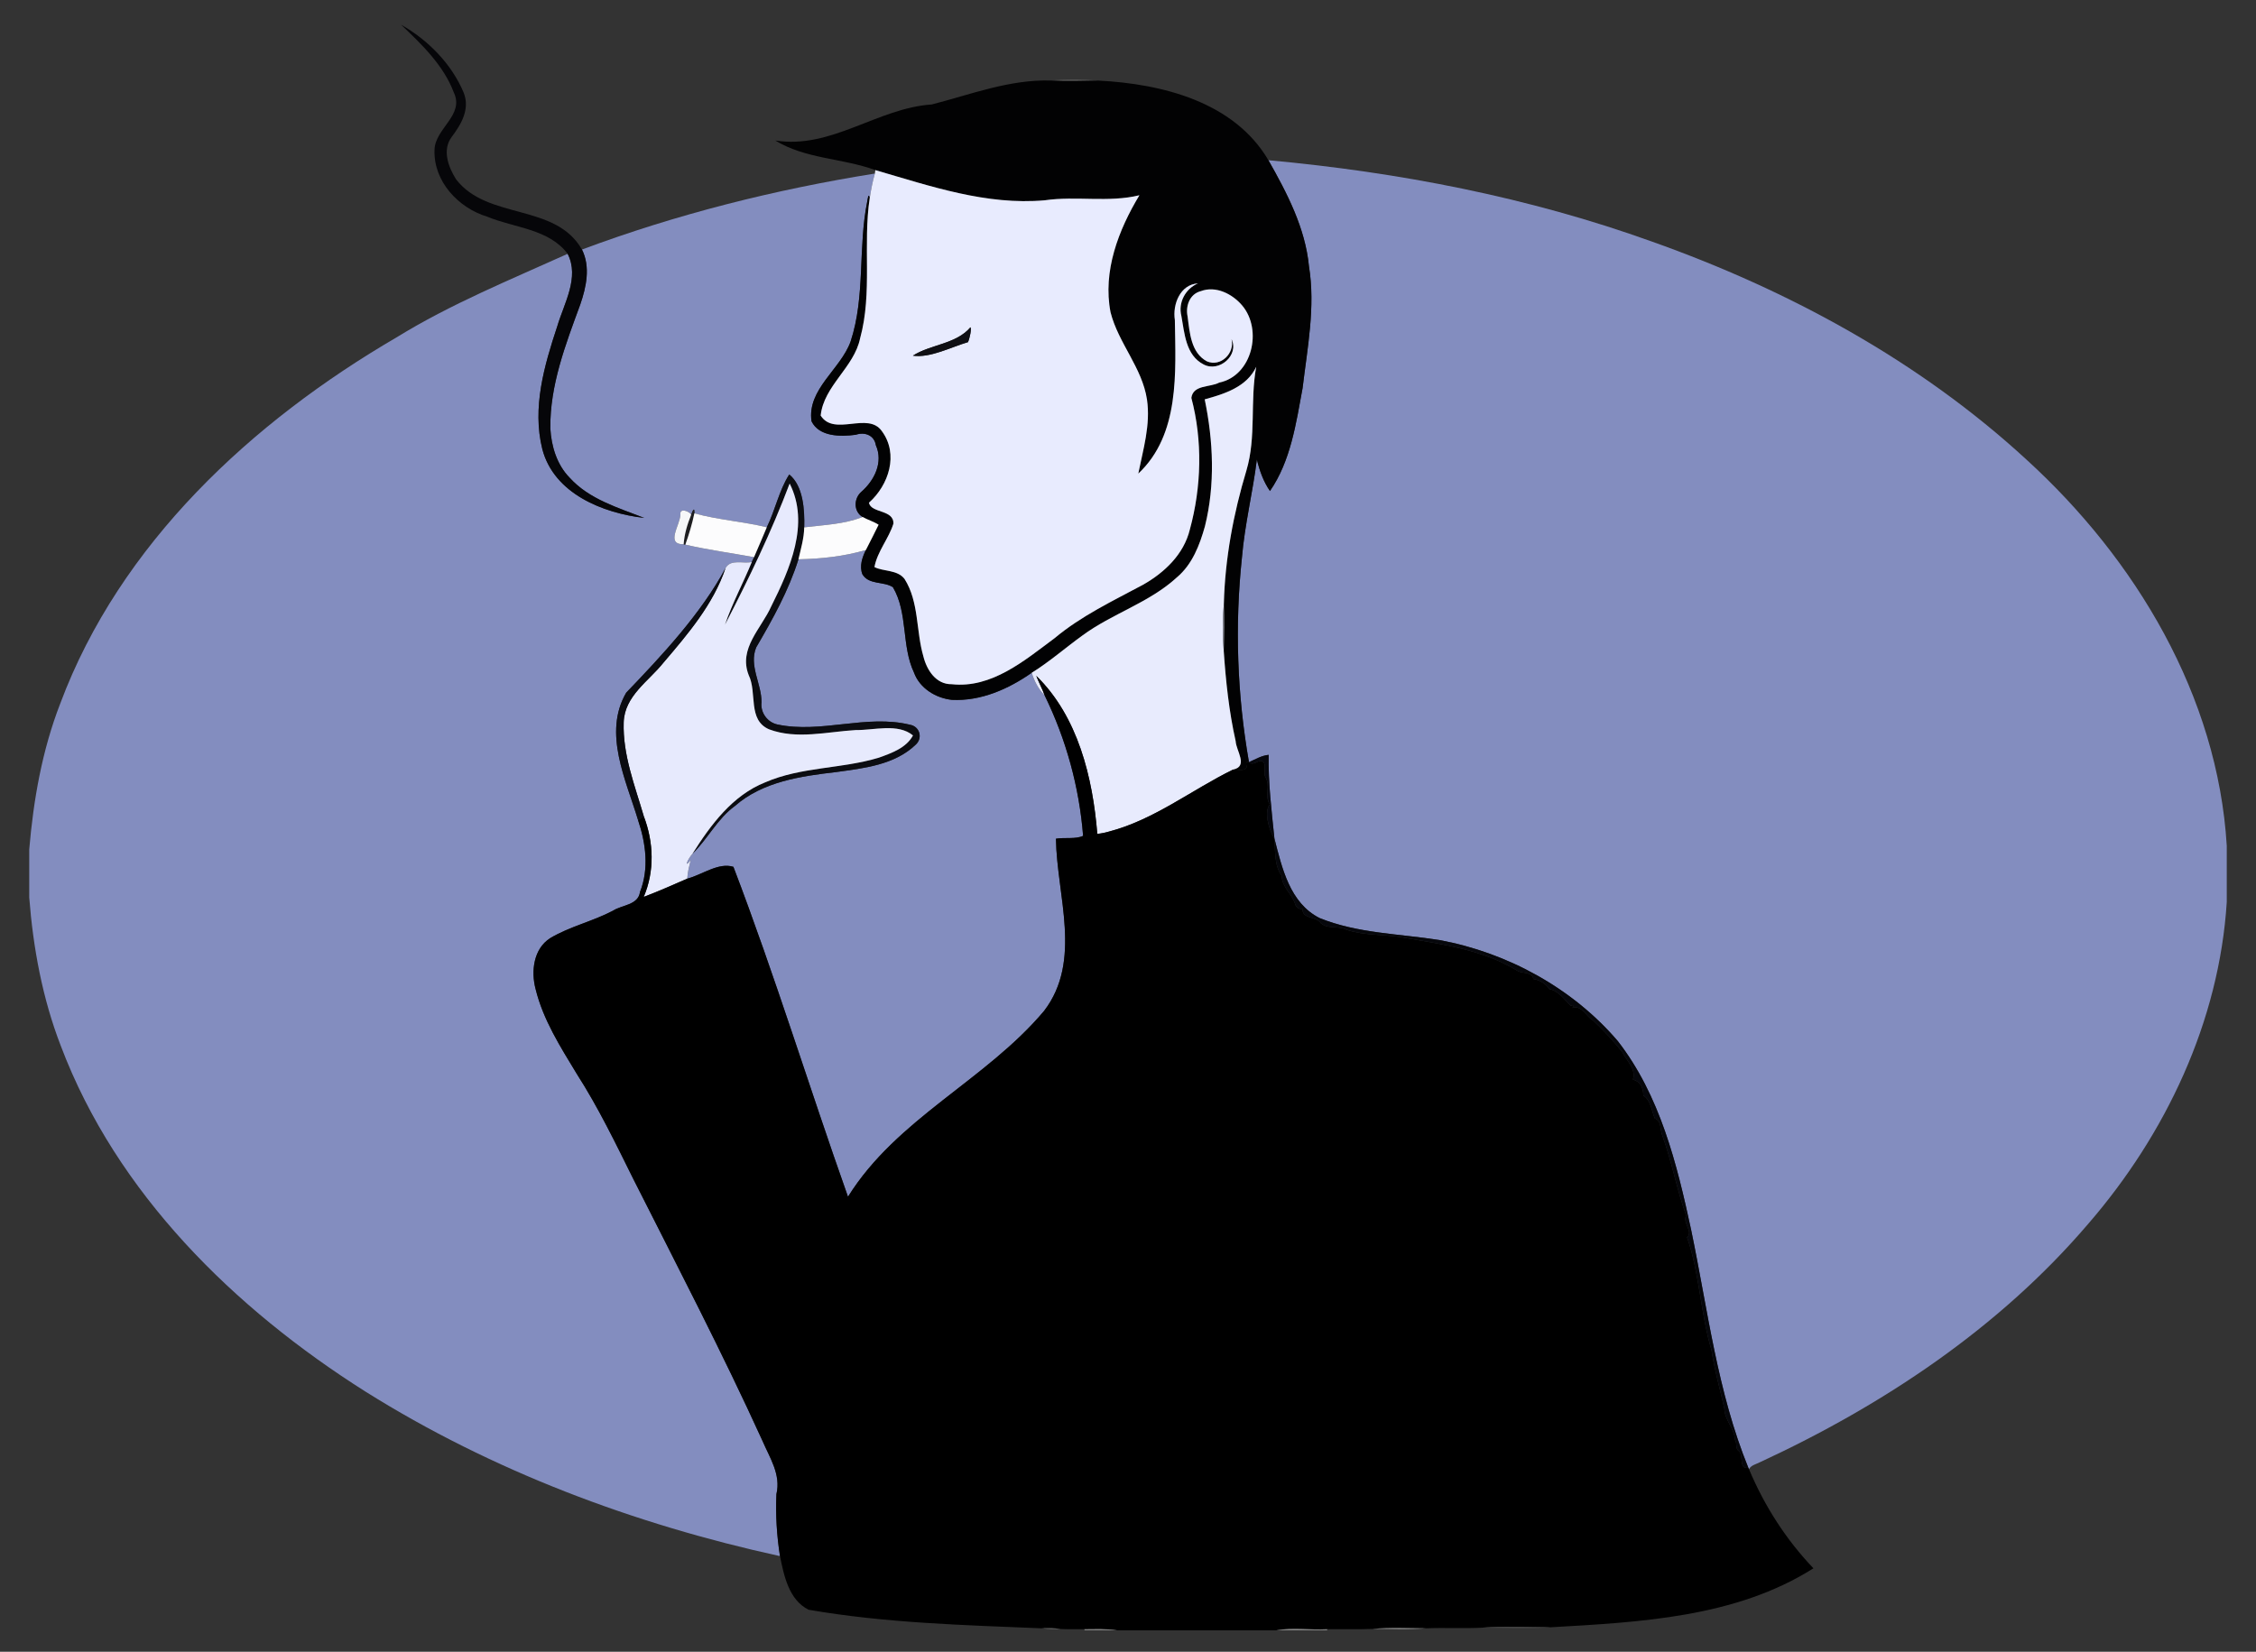 <?xml version="1.0" encoding="utf-8"?>

<!DOCTYPE svg PUBLIC "-//W3C//DTD SVG 1.1//EN" "http://www.w3.org/Graphics/SVG/1.1/DTD/svg11.dtd">
<svg version="1.1" id="Layer_1" xmlns="http://www.w3.org/2000/svg" xmlns:xlink="http://www.w3.org/1999/xlink" x="0px" y="0px"
	 viewBox="-25.541 -18.704 1971.082 1443.407" enable-background="new -25.541 -18.704 1971.082 1443.407"
	 xml:space="preserve">
<rect x="-25.541" y="-18.704" width="1971.082" height="1443.407" fill="#333333" stroke="none"/>
<g>
	<g>
		<path fill="#838DBF" d="M1745.01,382.94c-93.7-86.25-207.73-148.11-327.28-190.55c-107.81-38.8-221.11-60.62-335.04-71.08
			C1099,150.1,1114.87,180.45,1118.11,213.96c5.76,35.62-1.37,71.22-5.57,106.54c-5.7,30.73-10.35,63.65-28.5,89.87
			c-5.72-8.21-9.11-17.86-11.45-27.51c-3.45,28.03-10.62,56.88-13.04,85.66c-6.32,59.49-4.21,119.86,6.15,178.77
			c5.56-2.45,11.06-5.79,17.19-6.36c-0.44,24.51,2.56,48.82,5.05,73.14c6.62,25.7,13.43,56.29,39.43,69.46
			c33.28,13.51,69.77,13.69,104.81,19.25c59.53,11.04,116.27,42.06,155.73,88.23c36.87,47.43,51.72,107.35,64.1,164.99
			c14.53,69.75,22.92,141.57,50.02,208.01c0.13,0.27,0.39,0.81,0.52,1.08c1.95-3.47,6.22-4.28,9.49-5.97
			c107.77-49.88,209.26-117.45,286.83-208.26C1866.72,972.51,1913.46,873.78,1920,769.51v-49.02
			C1912.15,589.47,1840.4,469.92,1745.01,382.94z"/>
		<path fill="#838DBF" d="M652.82,1286.98c4.1-17.23-5.83-31.74-12.21-46.66C605.43,1163.08,566.24,1087.74,528,1012
			c-15.55-31.3-30.72-62.87-49.64-92.33c-14.22-23.49-29.35-47.13-35.96-74.12c-4.1-15.56-1.84-35.08,12.74-44.44
			c17.16-10.26,37.18-14.64,54.9-24.01c7.94-5.16,22.05-4.79,23.61-16.42c8.02-20.18,5.08-42.56-1.69-62.62
			c-10.52-35.07-30.91-76.3-10.38-111.46c31.91-33.24,65.4-69.18,86.76-108.85c4.53-8.27,15.52-3.62,22.98-5.37
			c0.66-1.39,1.32-2.78,1.94-4.18c-19.98-3.67-40.19-6.36-60.03-10.96c-0.37-0.09-1.1-0.27-1.47-0.36
			c-16.02,0.32-3.18-16.59-2.81-25.88c-1.01-6.24,7.99-2.98,9.4,0.11c1.18-3.51,3.09-7.47,2.79-1.24
			c20.56,5.74,43.7,7.3,63.28,12.2c7.38-14.97,10.79-32.56,19.62-46.15c12.3,10.06,13.49,31.03,13.07,46.19
			c17.11-2.13,34.72-2.59,50.98-9.05c-8.01-4.82-7.8-16.18-1.01-22.05c11.39-9.96,19.25-25.77,12.61-40.67
			c-1.31-8.5-9.4-11.86-17.52-9.13c-12.95,1.77-32.03,1.95-38.67-11.79c-4.05-27.95,25.48-45.43,34.15-69.74
			c13.04-39.53,6.31-82.07,14.56-122.48c0.42-1.97,0.89-7.76,2.17-3.08c1.12-7.14,2.45-14.25,4.47-21.18
			C651.7,146.89,565.64,168.46,482.92,199.37c7.58,15.11,3.78,32.78-1.47,47.99c-12.79,34.84-26.62,70.61-26.16,108.31
			c0.88,15.62,5.71,31.74,16.91,43.13c17.08,18.83,42.27,26.15,65.19,35.11c-36.19-4.17-78.97-21.25-89.11-60.17
			c-9.05-36.18,1.74-73.14,13.11-107.45c5.87-19.85,19.58-42.61,9.04-63.19c-50.15,22.68-102.17,43.82-149.42,72.97
			C194.54,349.77,79.28,456.4,27.1,596.1C11.28,636.85,3.65,680.33,0,723.65v41.86c3.42,44.25,11.56,88.36,27.63,129.86
			C76.3,1024.1,179.16,1124.9,293.68,1197.3c110.72,69.47,234.85,115.96,362.26,143.84
			C653.14,1323.26,652.01,1305.04,652.82,1286.98z"/>
		<path fill="#838DBF" d="M887.17,588.99c-5.43-5.34-9.06-12.55-11.32-19.75c-20.33,14.22-44.44,24.9-69.7,23.63
			c-14.13-1.51-28.14-10.12-33.13-23.84c-11.14-23.57-5.05-51.94-18.44-74.64c-8.18-5.26-21.01-1.81-26.65-11.29
			c-2.74-7.09-0.14-14.71,3.04-21.17c-19.1,5.6-39.07,7.75-58.91,8.12c-8.53,27.29-22.55,52.42-36.91,76.99
			c-6.55,15.9,4.8,31.89,4.65,48.02c-1.07,8.89,5.1,17.43,13.84,19.32c38.32,8.14,77.64-9.09,115.78,0.22
			c8.48,1.41,11.44,11.3,5.37,17.17c-18.5,18.01-45.48,20.81-69.82,24.21c-30.89,3.57-64.19,8.36-88.4,29.62
			c-15.21,10.91-24.37,29.65-37.05,41.68c-4.11,4.72-8.04,13.59-1.53,5.58c-1.34,5.34-2.82,10.7-3.05,16.25
			c13.2-3.48,27.32-14.43,40.31-10.33c36.28,95,66.12,192.43,100.1,288.29C758,958.65,835.61,925.37,886.65,864.72
			c33.61-43.91,11.13-100.64,10.39-150.52c7.59-1.28,17.14,0.61,23.73-2.48C917.47,669.36,905.91,627.21,887.17,588.99z"/>
	</g>
	<g>
		<path fill="#060609" d="M324.86,2.88c23.49,13.25,44.29,34.35,54.76,59.49c5.67,14.41-2.25,27.6-10.54,38.65
			c-8.47,11.29-2.92,26.28,3.86,36.99c27.44,35.72,86.75,20.61,109.98,61.36c7.58,15.11,3.78,32.78-1.47,47.99
			c-12.79,34.84-26.62,70.61-26.16,108.31c0.88,15.62,5.71,31.74,16.91,43.13c17.08,18.83,42.27,26.15,65.19,35.11
			c-36.19-4.17-78.97-21.25-89.11-60.17c-9.05-36.18,1.74-73.14,13.11-107.45c5.87-19.85,19.58-42.61,9.04-63.19
			c-16.54-21.93-46.51-22.56-70.09-32.39c-25.5-7.67-47.3-31.02-46.24-58.6c0.58-18.71,26.34-30.09,16.86-50.02
			C361.94,38.26,342.93,20.06,324.86,2.88z"/>
		<path fill="#585858" d="M892.68,51.68c13.8-1.2,27.74-1.06,41.55,0.05C920.38,51.91,906.51,52.47,892.68,51.68z"/>
		<path fill="#020203" d="M788.6,72.58c34.28-8.83,67.99-22,104.08-20.9c13.83,0.79,27.7,0.23,41.55,0.05
			c55.26,2.8,118.35,18.36,148.46,69.58c16.31,28.79,32.18,59.14,35.42,92.65c5.76,35.62-1.37,71.22-5.57,106.54
			c-5.7,30.73-10.35,63.65-28.5,89.87c-5.72-8.21-9.11-17.86-11.45-27.51c-3.45,28.03-10.62,56.88-13.04,85.66
			c-6.32,59.49-4.21,119.86,6.15,178.77c-3.47-0.82-2.33,2.17-2,4.5c-2.47,4.03-8.07,1.6-11.96,2.05
			c13.72-2.91,2.73-16.34,2.32-24.92c-5.81-25.84-8.59-52.24-10.4-78.62c0.38-13.85,0.65-27.71,0.09-41.55
			c1.05-39.49,8.35-78.58,19.72-116.33c8.79-29.58,3.01-60.55,8.57-90.6c-8.24,17.63-27.76,23.7-45.02,28.45
			c7.55,36.39,9.22,74.64,0.2,110.92c-4.59,16.4-11.03,33.28-24.44,44.58c-24.21,22.31-56.72,31.66-82.9,51.07
			c-14.76,10.67-28.52,22.78-44.03,32.4c-20.33,14.22-44.44,24.9-69.7,23.63c-14.13-1.51-28.14-10.12-33.13-23.84
			c-11.14-23.57-5.05-51.94-18.44-74.64c-8.18-5.26-21.01-1.81-26.65-11.29c-2.74-7.09-0.14-14.71,3.04-21.17
			c3.73-7.35,7.52-14.68,11.13-22.09c-4.38-2.81-9.47-4.26-14.01-6.78c-8.01-4.82-7.8-16.18-1.01-22.05
			c11.39-9.96,19.25-25.77,12.61-40.67c-1.31-8.5-9.4-11.86-17.52-9.13c-12.95,1.77-32.03,1.95-38.67-11.79
			c-4.05-27.95,25.48-45.43,34.15-69.74c13.04-39.53,6.31-82.07,14.56-122.48c0.42-1.97,0.89-7.76,2.17-3.08
			c-6.2,40.66,2.56,82.8-8.44,122.87c-5.21,25.34-31.77,41.47-34.44,67.44c11.84,18.67,41.29-3.82,53.45,13.61
			c14.93,20.21,6.06,47.11-11.29,62.57c1.93,9.38,21.83,5.79,21.38,18.31c-4.12,13.15-14.02,24.18-16.57,37.89
			c7.45,4.02,20.06,2.16,26.3,10.41c12.77,20.15,9.94,45.39,16.44,67.6c2.93,11.9,10.97,24.6,24.71,24.38
			c35.01,3.86,63.8-20.81,90.02-40.28c23.3-19.48,50.78-32.44,77.32-46.7c18.74-10.63,35.54-26.62,40.78-48.2
			c10.19-37.28,11.25-77.59,1.33-115.04c1.6-11.62,16.28-9.02,24.31-13.34c28.94-6,38.05-46.16,20.09-67.39
			c-8.45-10.04-23-17.5-36.09-12.54c-9.81,2.45-13.57,13.06-11.6,22.22c1.84,13.97,2.86,31.64,16.87,39.13
			c11.96,5.2,24.61-7.07,21.49-19.48c6.88,14.16-10.82,29.34-24.32,22.21c-15.67-7.93-16.74-27.25-19.49-42.46
			c-2.95-11.66,3.64-23.84,14.56-28.39c-15.54,0.84-22.42,18.29-20.24,32.05c0.63,45.53,4.56,99.91-31.96,134.19
			c4.26-21.27,10.82-42.66,7.6-64.71c-4.18-27.89-25-49.29-31.84-76.27c-6.97-35.87,6.94-71.97,25.22-102.28
			c-27.12,6.61-55.32,0.41-82.74,4.41c-50.92,4.52-99.84-12.39-147.99-26.38c-28.56-10.5-61.07-9.65-87.41-25.88
			C700.78,111.93,741.09,75.69,788.6,72.58z"/>
		<path fill="#E8EBFE" d="M739.24,129.95c48.15,13.99,97.07,30.9,147.99,26.38c27.42-4,55.62,2.2,82.74-4.41
			c-18.28,30.31-32.19,66.41-25.22,102.28c6.84,26.98,27.66,48.38,31.84,76.27c3.22,22.05-3.34,43.44-7.6,64.71
			c36.52-34.28,32.59-88.66,31.96-134.19c-2.18-13.76,4.7-31.21,20.24-32.05c-10.92,4.55-17.51,16.73-14.56,28.39
			c2.75,15.21,3.82,34.53,19.49,42.46c13.5,7.13,31.2-8.05,24.32-22.21c3.12,12.41-9.53,24.68-21.49,19.48
			c-14.01-7.49-15.03-25.16-16.87-39.13c-1.97-9.16,1.79-19.77,11.6-22.22c13.09-4.96,27.64,2.5,36.09,12.54
			c17.96,21.23,8.85,61.39-20.09,67.39c-8.03,4.32-22.71,1.72-24.31,13.34c9.92,37.45,8.86,77.76-1.33,115.04
			c-5.24,21.58-22.04,37.57-40.78,48.2c-26.54,14.26-54.02,27.22-77.32,46.7c-26.22,19.47-55.01,44.14-90.02,40.28
			c-13.74,0.22-21.78-12.48-24.71-24.38c-6.5-22.21-3.67-47.45-16.44-67.6c-6.24-8.25-18.85-6.39-26.3-10.41
			c2.55-13.71,12.45-24.74,16.57-37.89c0.45-12.52-19.45-8.93-21.38-18.31c17.35-15.46,26.22-42.36,11.29-62.57
			c-12.16-17.43-41.61,5.06-53.45-13.61c2.67-25.97,29.23-42.1,34.44-67.44c11-40.07,2.24-82.21,8.44-122.87
			c1.12-7.14,2.45-14.25,4.47-21.18C738.95,132.19,739.15,130.7,739.24,129.95 M822.32,267.33c-12.49,14.75-35.17,14.96-50.27,24.77
			c15.08,2.2,33.16-7.41,48.16-11.84C821.73,276.84,823.48,268.49,822.32,267.33z"/>
		<path fill="#0F0F13" d="M822.32,267.33c1.16,1.16-0.59,9.51-2.11,12.93c-15,4.43-33.08,14.04-48.16,11.84
			C787.15,282.29,809.83,282.08,822.32,267.33z"/>
		<path fill="#E8EBFD" d="M1027.02,330.27c17.26-4.75,36.78-10.82,45.02-28.45c-5.56,30.05,0.22,61.02-8.57,90.6
			c-11.37,37.75-18.67,76.84-19.72,116.33c-1.17,13.8-1.25,27.74-0.09,41.55c1.81,26.38,4.59,52.78,10.4,78.62
			c0.41,8.58,11.4,22.01-2.32,24.92c-36.33,17.8-68.97,43.95-108.7,54.23c-3.25,0.95-6.54,1.59-9.86,1.91
			c-4.03-49.29-16.84-102.47-53.34-138.11c2.21,5.8,5.27,11.25,7.33,17.12c-5.43-5.34-9.06-12.55-11.32-19.75
			c15.51-9.62,29.27-21.73,44.03-32.4c26.18-19.41,58.69-28.76,82.9-51.07c13.41-11.3,19.85-28.18,24.44-44.58
			C1036.24,404.91,1034.57,366.66,1027.02,330.27z"/>
		<path fill="#0B0C11" d="M644.42,442.07c7.38-14.97,10.79-32.56,19.62-46.15c12.3,10.06,13.49,31.03,13.07,46.19
			c-0.16,9.54-2.93,18.72-5.05,27.94c-8.53,27.29-22.55,52.42-36.91,76.99c-6.55,15.9,4.8,31.89,4.65,48.02
			c-1.07,8.89,5.1,17.43,13.84,19.32c38.32,8.14,77.64-9.09,115.78,0.22c8.48,1.41,11.44,11.3,5.37,17.17
			c-18.5,18.01-45.48,20.81-69.82,24.21c-30.89,3.57-64.19,8.36-88.4,29.62c-15.21,10.91-24.37,29.65-37.05,41.68
			c15.83-25.1,34.94-50.98,63.47-62.31c31.49-13.69,66.85-11.71,99.36-21.58c11.07-3.97,23.93-8.5,29.8-19.43
			c-13.24-10.91-34.05-4.45-49.98-4.71c-25.03,1.48-51.53,8.47-75.82-0.65c-18.82-8.17-10.26-32-17.71-47.26
			c-9.21-23.3,10.96-40.77,19.6-60.08c16.22-32.41,33.99-72.33,16.14-107.42c-15.95,42.34-35.74,83.26-56.49,123.36
			c6.33-18.78,15.95-36.43,23.43-54.82c0.66-1.39,1.32-2.78,1.94-4.18C637.08,459.53,640.69,450.78,644.42,442.07z"/>
		<path fill="#E7EAFD" d="M664.38,403.84c17.85,35.09,0.08,75.01-16.14,107.42c-8.64,19.31-28.81,36.78-19.6,60.08
			c7.45,15.26-1.11,39.09,17.71,47.26c24.29,9.12,50.79,2.13,75.82,0.65c15.93,0.26,36.74-6.2,49.98,4.71
			c-5.87,10.93-18.73,15.46-29.8,19.43c-32.51,9.87-67.87,7.89-99.36,21.58c-28.53,11.33-47.64,37.21-63.47,62.31
			c-4.11,4.72-8.04,13.59-1.53,5.58c-1.34,5.34-2.82,10.7-3.05,16.25c-12.6,5.49-25.2,11.1-38.05,15.94
			c9.6-22.46,8.72-47.79,0.08-70.41c-7.84-26.86-18.52-53.76-17.58-82.18c0.75-23.05,21.85-35.89,34.82-52.19
			c21.3-24.98,43.51-50.95,54.13-82.52c4.53-8.27,15.52-3.62,22.98-5.37c-7.48,18.39-17.1,36.04-23.43,54.82
			C628.64,487.1,648.43,446.18,664.38,403.84z"/>
		<path fill="#1E1E21" d="M578.35,431.11c1.18-3.51,3.09-7.47,2.79-1.24c-1.94,9.32-4.71,18.42-7.91,27.37
			c-0.37-0.09-1.1-0.27-1.47-0.36C572.44,447.96,574.99,439.36,578.35,431.11z"/>
		<path fill="#F6F7F9" d="M568.95,431c-1.01-6.24,7.99-2.98,9.4,0.11c-3.36,8.25-5.91,16.85-6.59,25.77
			C555.74,457.2,568.58,440.29,568.95,431z"/>
		<path fill="#FCFCFD" d="M581.14,429.87c20.56,5.74,43.7,7.3,63.28,12.2c-3.73,8.71-7.34,17.46-11.16,26.13
			c-19.98-3.67-40.19-6.36-60.03-10.96C576.43,448.29,579.2,439.19,581.14,429.87z"/>
		<path fill="#FCFCFD" d="M677.11,442.11c17.11-2.13,34.72-2.59,50.98-9.05c4.54,2.52,9.63,3.97,14.01,6.78
			c-3.61,7.41-7.4,14.74-11.13,22.09c-19.1,5.6-39.07,7.75-58.91,8.12C674.18,460.83,676.95,451.65,677.11,442.11z"/>
		<path fill="#0A0B11" d="M521.58,586.6c31.91-33.24,65.4-69.18,86.76-108.85c-10.62,31.57-32.83,57.54-54.13,82.52
			c-12.97,16.3-34.07,29.14-34.82,52.19c-0.94,28.42,9.74,55.32,17.58,82.18c-1.73,1.05-3.4,2.2-5.01,3.42
			C521.44,662.99,501.05,621.76,521.58,586.6z"/>
		<path fill="#848692" d="M1043.66,550.3c-1.16-13.81-1.08-27.75,0.09-41.55C1044.31,522.59,1044.04,536.45,1043.66,550.3z"/>
		<path d="M879.84,571.87c36.5,35.64,49.31,88.82,53.34,138.11c3.32-0.32,6.61-0.96,9.86-1.91c39.73-10.28,72.37-36.43,108.7-54.23
			c3.89-0.45,9.49,1.98,11.96-2.05c-0.33-2.33-1.47-5.32,2-4.5c3.64,3.53,7.09-1.53,11.06-0.97
			c5.07,1.87,1.21,9.55,3.14,13.77c5.11,8.13-0.98,16.54,3.98,24.09c-5.01,6.08-1.2,21.93,4.06,29.89
			c0.84,10.79-0.34,23.45,6.4,32.53c0.17,10.53,9.26,15.66,11.82,25.26c1.08,2.57,3.53,4.22,6.34,3.6
			c-0.46,8.44,10.11,6.77,14.79,11.21c5.9,7.48,16.18,2.98,23.74,7.18c16.14,5.21,33.31,3.82,49.38,6.73
			c34.24,5.98,69.73,10.43,100.56,29.49c4.67,2.1,12.03,0.33,13.26,6.77c5.82,0.94,10.74,4.08,14.07,8.89
			c7.74,1.18,13.23,9.32,18.45,14.45c2.76-1.03,3.82-0.35,1.4,1.93c8.33-2.76,11.95,7.31,18.02,10.77
			c9.23,8.78,17.76,17.66,25.81,27.95c3.76,7.7,12.09,14.35,9.23,23.85c6.24,1.74,8.94,6.54,9.07,14.03
			c6.66,4,7.29,13.86,9.99,19.92c6.29,2.37,4.34,10.16,6.72,15.38c8.3,22.77,12.49,46.88,20.69,69.49
			c-3.39,6.41,6.5,14.29,0.76,18.97c10.86,31.09,11.85,67.02,21.39,98.74c2.52,17.16,7.42,33.88,11.16,50.79
			c0.25,10.25,8.84,17.55,9.38,27.63c2.14,3.07-0.16,7.36,3.32,9.7c4.61,3.83-0.63,15.88,8.34,14.68
			c0.13,0.27,0.39,0.81,0.52,1.08c13.41,31.99,32.32,61.58,56.33,86.68c-67.9,43.02-151.6,47.06-229.57,51.54
			c-19.86-0.08-39.86-1.24-59.64,0.35c-16.48,0.85-32.97-0.13-49.44,0.55c-15.5-0.05-31.04-0.96-46.48,0.54
			c-13.26,0.48-26.52,0.14-39.77,0.26c-14.82,0.87-30.07-1.74-44.64,0.99H950.5c-9.44-1.55-19.02-1.04-28.52-0.99
			c-6.94-0.09-13.84,0.16-20.75-0.2c-5.47-0.81-11-0.75-16.48-0.58c-67.96-2.81-136.81-4.61-203.78-16.24
			c-17.22-8.5-21.57-29.72-25.03-46.85c-2.8-17.88-3.93-36.1-3.12-54.16c4.1-17.23-5.83-31.74-12.21-46.66
			C605.43,1163.08,566.24,1087.74,528,1012c-15.55-31.3-30.72-62.87-49.64-92.33c-14.22-23.49-29.35-47.13-35.96-74.12
			c-4.1-15.56-1.84-35.08,12.74-44.44c17.16-10.26,37.18-14.64,54.9-24.01c7.94-5.16,22.05-4.79,23.61-16.42
			c8.02-20.18,5.08-42.56-1.69-62.62c1.61-1.22,3.28-2.37,5.01-3.42c8.64,22.62,9.52,47.95-0.08,70.41
			c12.85-4.84,25.45-10.45,38.05-15.94c13.2-3.48,27.32-14.43,40.31-10.33c36.28,95,66.12,192.43,100.1,288.29
			C758,958.65,835.61,925.37,886.65,864.72c33.61-43.91,11.13-100.64,10.39-150.52c7.59-1.28,17.14,0.61,23.73-2.48
			c-3.3-42.36-14.86-84.51-33.6-122.73C885.11,583.12,882.05,577.67,879.84,571.87z"/>
		<path fill="#06070E" d="M1065.7,647.29c5.56-2.45,11.06-5.79,17.19-6.36c-0.44,24.51,2.56,48.82,5.05,73.14
			c-5.26-7.96-9.07-23.81-4.06-29.89c-4.96-7.55,1.13-15.96-3.98-24.09c-1.93-4.22,1.93-11.9-3.14-13.77
			C1072.79,645.76,1069.34,650.82,1065.7,647.29z"/>
		<path fill="#06070C" d="M1087.94,714.07c6.62,25.7,13.43,56.29,39.43,69.46c33.28,13.51,69.77,13.69,104.81,19.25
			c59.53,11.04,116.27,42.06,155.73,88.23c36.87,47.43,51.72,107.35,64.1,164.99c14.53,69.75,22.92,141.57,50.02,208.01
			c-8.97,1.2-3.73-10.85-8.34-14.68c-3.48-2.34-1.18-6.63-3.32-9.7c-0.54-10.08-9.13-17.38-9.38-27.63
			c-3.74-16.91-8.64-33.63-11.16-50.79c-9.54-31.72-10.53-67.65-21.39-98.74c5.74-4.68-4.15-12.56-0.76-18.97
			c-8.2-22.61-12.39-46.72-20.69-69.49c-2.38-5.22-0.43-13.01-6.72-15.38c-2.7-6.06-3.33-15.92-9.99-19.92
			c-0.13-7.49-2.83-12.29-9.07-14.03c2.86-9.5-5.47-16.15-9.23-23.85c-8.05-10.29-16.58-19.17-25.81-27.95
			c-6.07-3.46-9.69-13.53-18.02-10.77c2.42-2.28,1.36-2.96-1.4-1.93c-5.22-5.13-10.71-13.27-18.45-14.45
			c-3.33-4.81-8.25-7.95-14.07-8.89c-1.23-6.44-8.59-4.67-13.26-6.77c-30.83-19.06-66.32-23.51-100.56-29.49
			c-16.07-2.91-33.24-1.52-49.38-6.73c-7.56-4.2-17.84,0.3-23.74-7.18c-4.68-4.44-15.25-2.77-14.79-11.21
			c-2.81,0.62-5.26-1.03-6.34-3.6c-2.56-9.6-11.65-14.73-11.82-25.26C1087.6,737.52,1088.78,724.86,1087.94,714.07z"/>
		<path fill="#424242" d="M1269.67,1403.66c19.78-1.59,39.78-0.43,59.64-0.35
			C1309.54,1404.94,1289.51,1403.77,1269.67,1403.66z"/>
		<path fill="#787878" d="M884.75,1404.23c5.48-0.17,11.01-0.23,16.48,0.58C895.71,1404.86,890.2,1404.89,884.75,1404.23z"/>
		<path fill="#7B7B7B" d="M1173.75,1404.75c15.44-1.5,30.98-0.59,46.48-0.54C1204.78,1405.76,1189.23,1404.85,1173.75,1404.75z"/>
		<path fill="#818181" d="M921.98,1405.01c9.5-0.05,19.08-0.56,28.52,0.99h-28.47L921.98,1405.01z"/>
		<path fill="#848484" d="M1089.34,1406c14.57-2.73,29.82-0.12,44.64-0.99l0.05,0.99H1089.34z"/>
	</g>
</g>
</svg>
